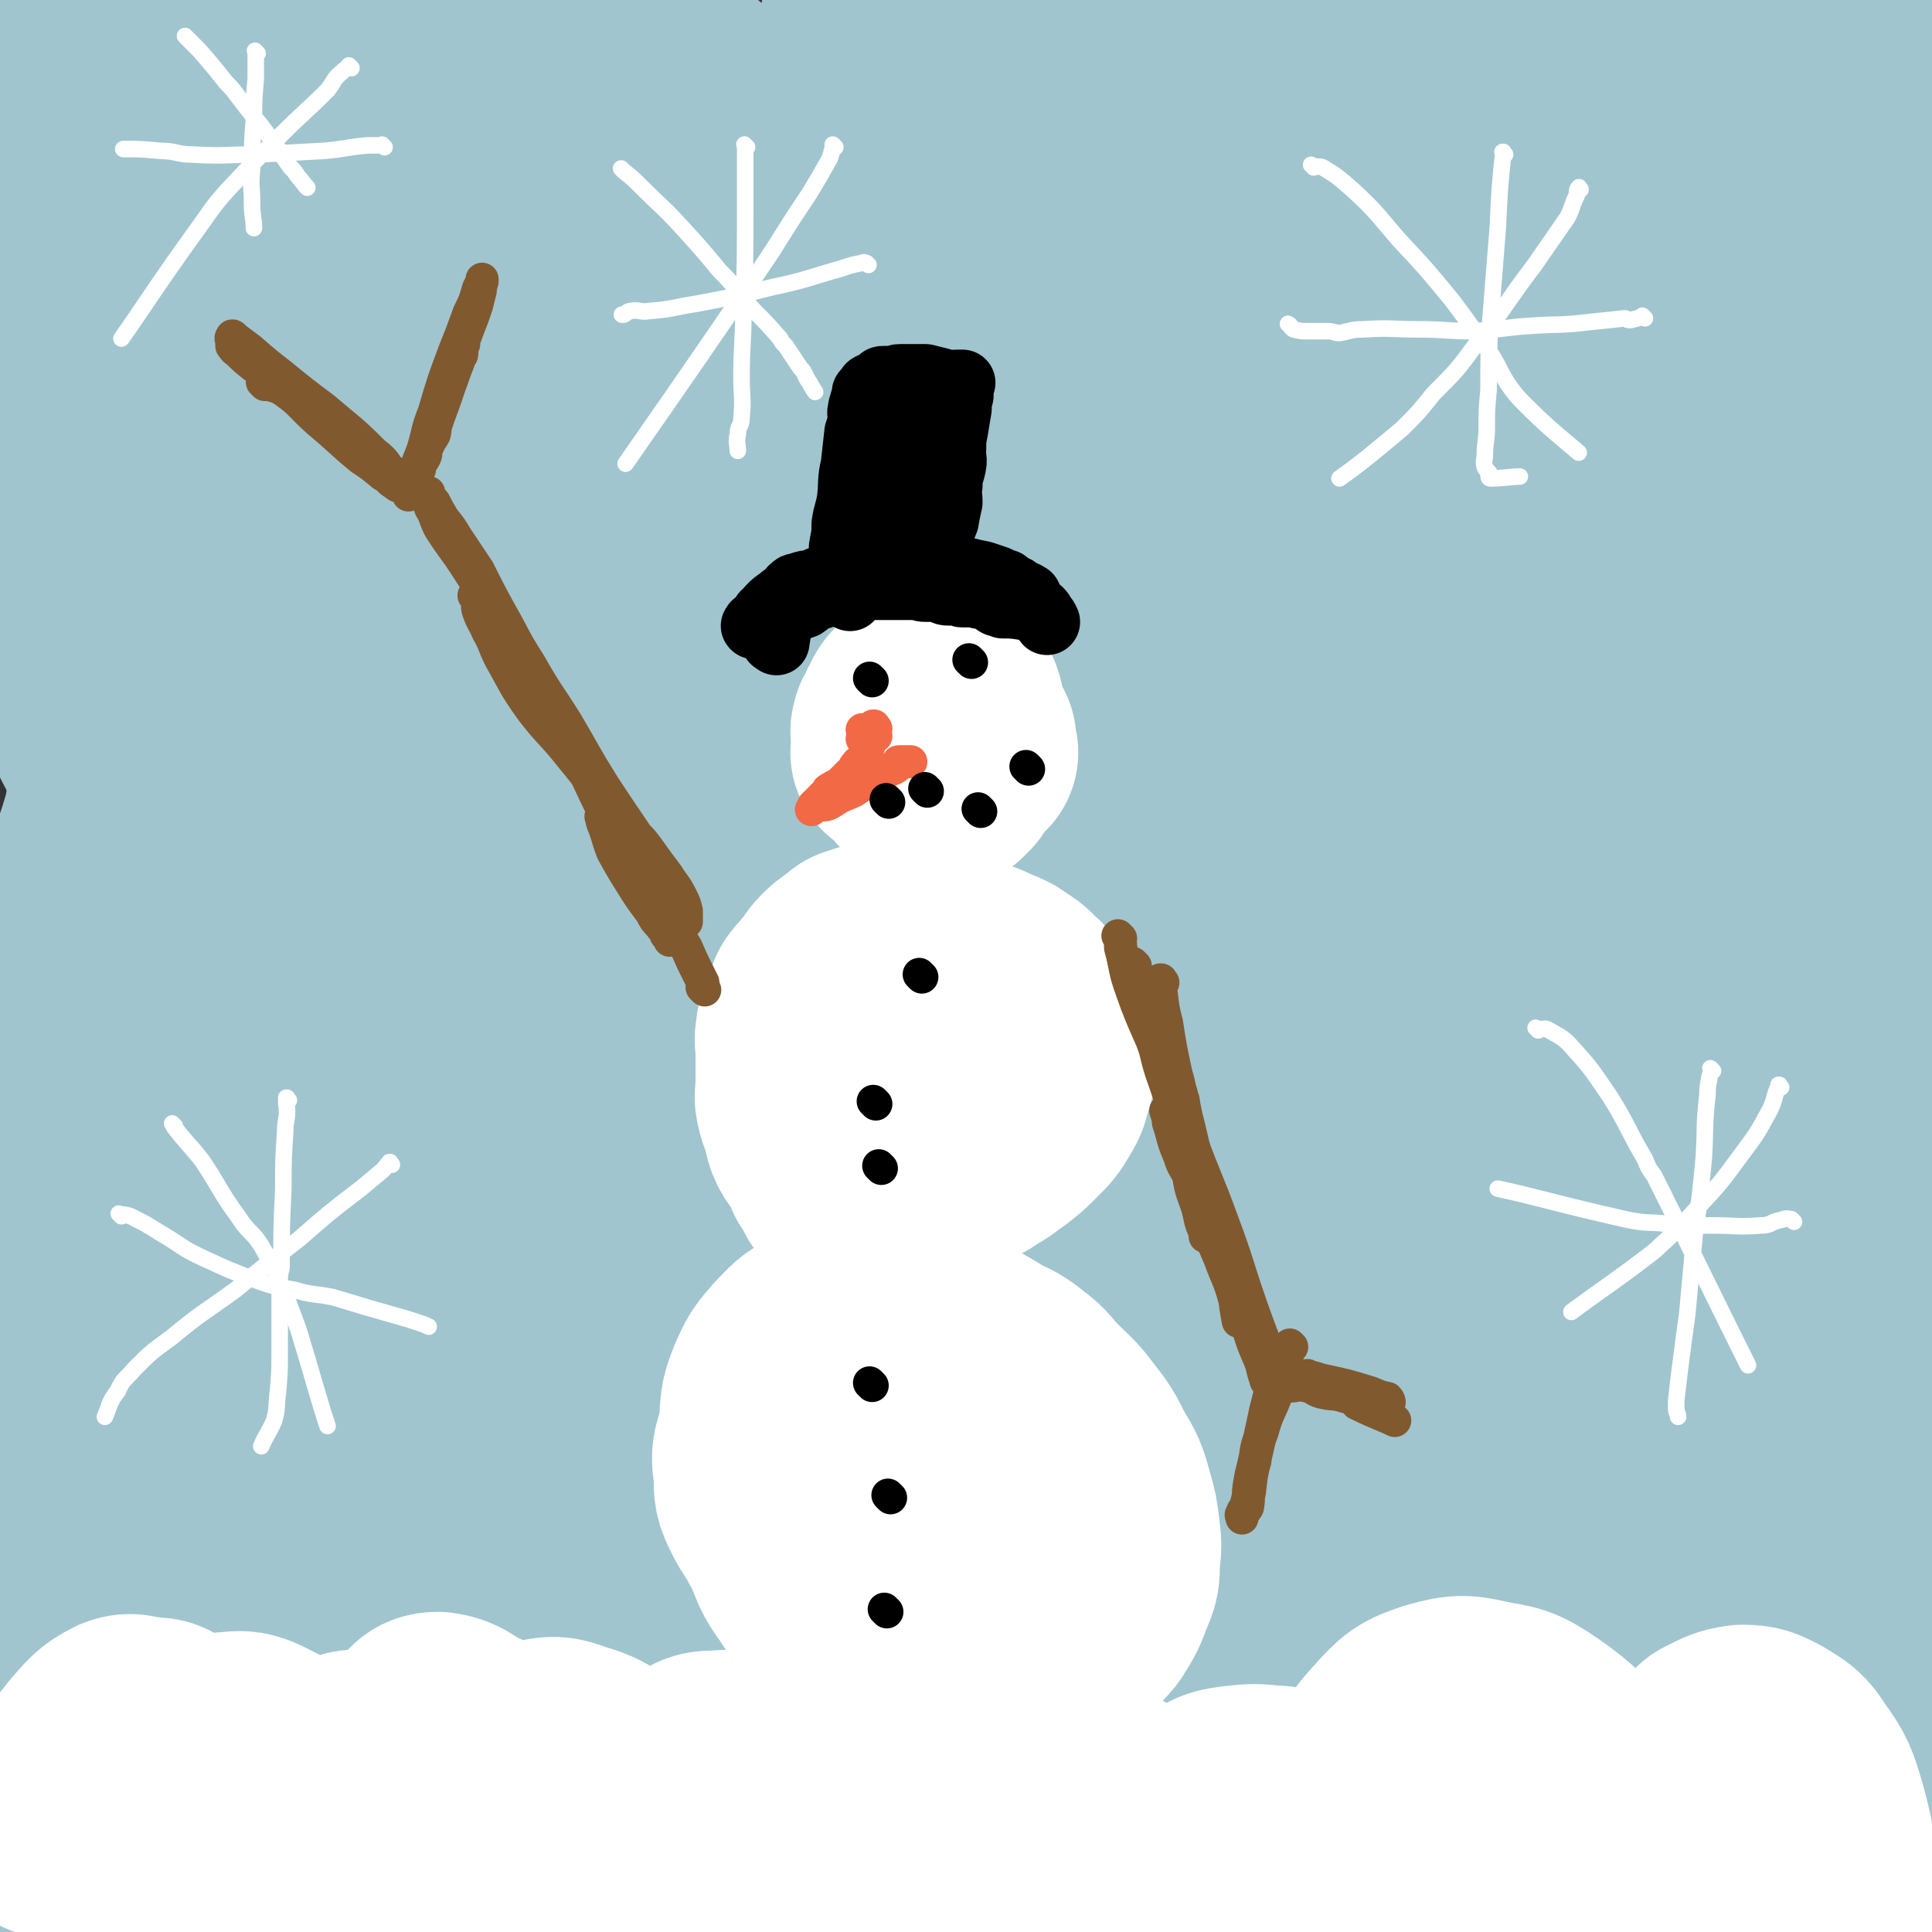 <svg viewBox='0 0 1050 1050' version='1.1' xmlns='http://www.w3.org/2000/svg' xmlns:xlink='http://www.w3.org/1999/xlink'><rect x="0" y="0" width="1050" height="1050" fill="#333333" stroke="none"/><g fill='none' stroke='#A0C5CF' stroke-width='120' stroke-linecap='round' stroke-linejoin='round'><path d='M110,57c-1,-1 -1,-1 -1,-1 -1,-1 0,0 0,0 0,0 0,0 0,0 0,0 -1,-1 0,0 1,4 0,6 3,11 21,33 23,32 46,65 27,39 28,39 55,79 23,35 22,35 44,71 14,23 14,23 28,46 6,10 6,10 12,20 0,1 2,4 1,3 -3,-6 -4,-8 -9,-16 -22,-32 -22,-31 -45,-63 -32,-45 -31,-45 -64,-89 -31,-43 -33,-42 -63,-84 -29,-39 -29,-39 -55,-79 -8,-13 -13,-19 -15,-27 -1,-3 5,2 9,5 25,21 26,20 49,43 39,40 36,42 74,83 43,48 44,47 88,94 10,11 9,12 19,23 25,30 25,31 50,61 8,9 9,8 18,18 21,25 18,28 40,51 4,5 11,8 12,6 1,-4 -2,-10 -7,-17 -22,-32 -23,-31 -47,-61 -9,-12 -10,-11 -19,-22 -38,-49 -39,-49 -75,-99 -31,-45 -31,-45 -59,-92 -20,-34 -23,-34 -36,-70 -3,-9 -3,-18 4,-19 12,-2 19,2 34,13 48,34 48,36 92,78 43,39 42,40 82,82 31,33 29,35 60,69 15,16 14,16 30,32 3,2 8,6 7,4 -1,-3 -5,-7 -10,-15 -6,-7 -5,-8 -10,-15 -26,-33 -27,-33 -53,-66 -30,-39 -30,-39 -60,-77 -20,-25 -20,-25 -38,-50 -5,-7 -11,-14 -9,-15 2,-1 9,4 17,10 6,5 5,6 10,12 27,30 29,29 55,61 28,33 27,34 53,68 23,29 23,29 46,58 13,16 13,16 26,33 3,3 6,8 5,6 -4,-7 -7,-12 -15,-24 -28,-43 -28,-43 -57,-85 -26,-38 -27,-37 -52,-76 -18,-27 -20,-27 -33,-55 -3,-7 -3,-16 1,-14 16,5 21,12 39,26 39,30 40,29 76,61 44,39 42,41 84,81 35,34 36,33 71,68 19,20 17,22 37,42 4,3 11,7 10,4 -5,-14 -11,-20 -22,-39 -24,-40 -23,-40 -48,-79 -29,-45 -30,-44 -59,-89 -22,-34 -21,-35 -43,-68 -9,-13 -20,-25 -20,-26 0,0 11,12 21,23 28,34 29,34 56,69 33,44 32,45 65,91 36,50 36,50 72,101 15,22 15,22 31,44 3,5 3,5 7,9 5,8 10,18 11,16 1,-4 -1,-15 -7,-28 -17,-39 -18,-39 -38,-76 -27,-49 -29,-48 -56,-97 -7,-13 -7,-13 -13,-26 -23,-47 -24,-46 -46,-93 -13,-26 -18,-31 -23,-54 -1,-4 6,-3 10,0 23,16 24,17 45,39 32,32 30,34 59,70 9,11 9,12 17,23 24,33 25,32 48,65 10,13 10,13 19,28 25,37 26,37 49,76 14,22 13,22 26,45 3,5 7,13 6,10 -6,-10 -9,-18 -19,-36 -21,-38 -22,-37 -43,-74 -25,-45 -25,-46 -50,-91 -19,-33 -22,-32 -37,-66 -8,-15 -6,-18 -8,-33 -1,-2 2,-1 3,1 17,13 17,13 33,28 8,8 8,8 16,17 31,33 31,33 61,67 28,32 28,32 55,64 20,25 20,25 40,50 10,12 12,18 20,24 2,1 2,-5 1,-9 -8,-22 -8,-23 -20,-44 -19,-34 -22,-32 -41,-65 -22,-40 -20,-41 -40,-80 -17,-31 -19,-30 -34,-61 -9,-19 -13,-24 -13,-39 -1,-4 7,-3 11,0 22,14 21,16 41,35 24,24 25,24 47,51 24,28 23,29 45,60 20,27 19,27 39,54 7,8 7,9 13,16 1,1 1,0 1,0 -3,-9 -3,-9 -7,-17 -15,-32 -16,-32 -31,-63 -20,-41 -21,-40 -39,-81 -9,-20 -9,-20 -15,-42 -3,-10 -4,-16 -2,-21 0,-2 3,3 7,7 15,14 17,13 31,29 21,25 20,26 41,52 4,6 4,6 9,12 18,25 19,24 35,49 9,14 8,15 16,30 2,3 3,5 5,6 0,0 0,-2 0,-4 -1,-8 -1,-8 -3,-16 -11,-39 -11,-39 -23,-77 -7,-25 -9,-25 -15,-50 -3,-15 -3,-16 -3,-31 -1,-9 -1,-14 3,-18 3,-3 7,1 12,5 9,8 8,10 16,20 6,8 6,8 11,16 13,21 13,21 26,43 9,16 9,16 18,33 '/><path d='M121,356c-1,-1 -1,-1 -1,-1 -1,-1 0,0 0,0 0,0 0,0 0,0 0,-11 0,-11 1,-21 1,-18 2,-18 2,-36 0,-15 1,-15 -1,-30 -2,-12 -3,-12 -8,-22 -4,-10 -5,-10 -11,-19 -4,-6 -4,-6 -9,-11 -1,-1 -2,-2 -4,-1 -2,0 -3,0 -2,2 1,6 1,7 4,14 10,27 10,27 21,54 9,25 9,25 20,50 7,17 8,16 16,33 1,1 1,1 1,3 4,5 6,9 7,10 1,0 -1,-4 -3,-8 -9,-23 -9,-23 -19,-45 -15,-34 -15,-34 -31,-67 -17,-34 -18,-33 -35,-67 -14,-28 -14,-28 -26,-57 -7,-17 -6,-17 -11,-34 -3,-8 -3,-10 -5,-15 0,-1 0,1 0,2 2,9 3,9 5,18 8,24 7,24 16,47 10,26 11,26 22,52 8,18 9,18 18,36 5,11 4,11 9,23 0,2 1,5 0,4 -2,-2 -3,-5 -6,-10 -15,-26 -17,-26 -29,-53 -12,-26 -11,-27 -20,-54 -8,-23 -8,-23 -14,-47 -5,-18 -5,-18 -8,-36 0,-2 0,-2 0,-4 0,-5 -1,-5 0,-9 0,-1 0,-3 1,-2 4,2 4,3 7,7 8,10 8,11 16,22 8,14 7,15 16,29 12,20 13,20 26,40 9,15 9,15 18,29 6,9 7,9 12,18 3,4 3,5 4,8 0,1 -1,0 -1,0 -8,-5 -7,-6 -14,-11 -12,-9 -12,-9 -23,-18 -4,-2 -5,-4 -7,-4 -1,-1 0,1 1,3 12,21 11,21 24,42 20,32 20,32 42,64 31,45 32,45 64,89 26,35 25,36 53,70 16,21 17,20 36,40 9,10 11,11 20,20 1,0 -1,-1 -1,-2 -14,-22 -13,-23 -27,-44 -25,-36 -25,-36 -52,-71 -27,-34 -27,-35 -56,-67 -17,-17 -17,-18 -36,-31 -5,-3 -14,-5 -12,-1 11,27 17,32 36,63 30,48 32,47 63,95 33,52 34,52 66,106 25,42 24,43 48,86 12,22 13,22 25,46 4,10 4,12 7,22 0,0 0,-1 -1,-2 -8,-8 -9,-8 -15,-17 -24,-32 -23,-32 -45,-65 -28,-43 -29,-43 -56,-86 -25,-41 -26,-41 -49,-83 -17,-32 -21,-32 -29,-65 -4,-16 -6,-30 4,-33 14,-4 24,5 43,17 35,23 33,26 66,54 36,31 35,32 71,65 35,34 35,34 70,69 13,14 12,15 26,29 3,3 3,3 8,4 10,3 19,10 21,4 3,-10 -3,-18 -10,-35 -19,-39 -21,-37 -42,-75 -25,-47 -23,-48 -50,-94 -29,-50 -33,-48 -62,-98 -10,-17 -14,-23 -17,-37 0,-4 7,-1 12,3 27,25 27,26 52,55 32,38 30,40 62,79 42,54 43,53 85,108 22,30 21,31 43,61 7,10 10,16 15,19 1,1 0,-5 -2,-10 -15,-30 -15,-30 -31,-60 -37,-66 -38,-66 -76,-132 -30,-52 -31,-51 -60,-104 -12,-22 -14,-23 -22,-45 -1,-4 0,-11 3,-8 28,23 31,29 61,59 40,41 41,40 79,82 40,45 39,47 77,93 29,35 30,34 57,70 13,16 12,17 24,34 2,3 5,8 4,6 -9,-20 -12,-25 -25,-50 -24,-49 -24,-49 -48,-97 -27,-54 -29,-53 -54,-109 -15,-35 -13,-36 -25,-72 -4,-9 -11,-18 -6,-18 7,-1 15,7 29,15 10,6 11,5 19,13 37,34 37,35 71,72 42,46 42,46 82,94 28,35 26,37 55,71 17,20 18,19 37,38 6,6 12,14 13,11 2,-6 -1,-16 -6,-30 -15,-41 -17,-41 -34,-80 -21,-48 -22,-47 -43,-94 -20,-43 -21,-43 -39,-86 -14,-30 -13,-31 -25,-61 -2,-5 -4,-5 -4,-9 -1,-14 -5,-19 1,-29 3,-6 10,-6 18,-2 24,10 23,13 46,30 26,19 27,18 51,41 25,24 25,25 47,53 24,31 23,32 45,65 11,15 10,15 20,30 4,6 5,8 9,12 0,0 1,-2 1,-3 -2,-8 -2,-8 -4,-16 -2,-8 -3,-8 -6,-16 -7,-17 -7,-17 -13,-34 -4,-10 -4,-10 -8,-19 -12,-25 -12,-25 -23,-50 -8,-19 -8,-19 -15,-37 -3,-10 -6,-13 -5,-21 0,-3 3,-4 7,-2 15,8 16,9 31,20 22,18 21,20 42,39 20,17 21,16 40,35 14,13 12,15 27,30 6,6 7,9 14,10 3,1 5,-2 6,-7 3,-12 3,-13 2,-26 -2,-22 -2,-22 -6,-44 -4,-17 -6,-16 -10,-33 -4,-17 -4,-17 -7,-34 -3,-12 -4,-12 -6,-23 -1,-2 0,-5 0,-3 2,4 1,7 4,14 9,21 10,21 21,42 14,28 14,28 28,57 0,0 0,0 0,0 '/><path d='M129,457c-1,-1 -2,-2 -1,-1 0,2 1,3 2,7 5,15 5,15 10,30 11,28 11,28 22,56 7,19 7,19 15,39 2,7 6,15 5,15 -2,-1 -6,-9 -12,-18 -16,-24 -16,-25 -32,-49 -19,-29 -20,-29 -38,-58 -17,-27 -17,-28 -32,-56 -14,-25 -14,-25 -26,-51 -9,-19 -9,-19 -16,-38 -3,-10 -5,-12 -4,-21 0,-2 3,-4 5,-3 4,1 4,4 7,8 5,6 4,6 9,13 3,6 3,6 6,12 0,0 1,0 1,1 2,3 2,3 3,5 1,2 2,4 2,3 -3,-3 -3,-6 -7,-10 -12,-14 -13,-13 -24,-27 -15,-18 -15,-18 -28,-37 -4,-6 -4,-6 -6,-13 -1,-2 0,-2 0,-4 1,-5 2,-5 3,-9 '/><path d='M77,387c-1,-1 -1,-2 -1,-1 -1,0 -1,1 0,3 4,9 3,9 8,17 6,9 7,13 14,16 3,1 6,-4 5,-8 -7,-24 -10,-25 -21,-49 -12,-29 -12,-29 -26,-57 -14,-28 -14,-28 -28,-57 -9,-18 -8,-18 -18,-36 -5,-9 -11,-16 -11,-17 1,-1 8,5 13,13 12,18 12,19 23,39 14,27 13,27 26,54 13,29 15,28 27,57 12,29 10,30 21,60 10,27 11,27 21,55 2,6 2,6 4,13 9,28 9,28 18,56 6,19 5,19 11,39 2,6 4,10 4,12 -1,1 -3,-3 -5,-7 -11,-18 -11,-18 -21,-35 -4,-6 -3,-6 -6,-12 -14,-30 -15,-30 -29,-59 -14,-30 -14,-30 -28,-60 -10,-23 -10,-23 -20,-45 -5,-12 -5,-13 -11,-23 -1,-2 -4,-3 -4,-2 3,12 5,14 10,28 11,29 11,29 23,58 15,32 15,32 31,65 17,38 18,38 36,76 16,34 16,34 31,68 12,27 12,27 23,54 6,16 5,16 10,33 1,2 3,6 2,6 -3,-2 -5,-5 -9,-10 -15,-22 -15,-22 -28,-44 -26,-41 -25,-42 -51,-83 -19,-30 -20,-29 -40,-59 -13,-18 -13,-18 -26,-36 -2,-3 -3,-7 -3,-6 -1,3 0,8 2,15 2,9 2,9 6,18 14,30 16,29 30,60 18,37 17,37 34,74 15,35 16,34 30,70 9,23 8,24 16,48 3,12 7,16 5,25 -1,3 -6,1 -10,-2 -20,-13 -20,-15 -38,-32 -26,-24 -26,-23 -50,-49 -24,-26 -22,-28 -46,-54 -19,-20 -29,-26 -41,-37 '/><path d='M64,442c-1,-1 -1,-1 -1,-1 -1,-1 0,0 0,0 0,0 0,0 0,0 -1,4 -1,4 -2,7 -4,14 -5,14 -8,28 -7,31 -8,31 -11,63 -4,32 -3,32 -4,65 -1,30 1,30 2,61 0,29 0,29 1,59 0,35 1,35 0,71 0,23 -2,23 -2,47 -1,17 0,17 0,34 0,11 0,11 -1,23 -1,3 -2,6 -2,6 -1,0 -2,-3 -2,-6 -2,-11 -2,-11 -2,-22 -1,-29 0,-29 -1,-58 -1,-33 -1,-33 -1,-65 -1,-34 0,-34 0,-69 0,-9 0,-9 0,-18 0,-38 0,-38 1,-76 0,-15 1,-15 1,-29 '/><path d='M26,831c-1,-1 -2,-2 -1,-1 0,15 0,16 2,33 2,31 2,31 7,62 3,24 4,24 9,48 5,24 6,24 11,48 4,21 3,21 9,41 4,17 4,17 10,33 1,2 4,5 5,4 3,-3 3,-7 3,-13 -1,-16 -2,-16 -5,-32 -3,-24 -2,-24 -6,-47 -5,-24 -6,-23 -11,-46 -7,-31 -7,-31 -13,-61 -5,-22 -5,-22 -9,-45 -2,-12 -1,-12 -2,-23 -1,-4 -1,-8 -1,-7 -1,2 -2,6 -2,12 -1,31 0,31 1,62 1,30 1,30 4,59 3,30 3,30 10,59 7,35 7,35 19,69 6,19 7,19 17,37 5,9 5,16 12,18 6,1 11,-5 15,-13 7,-17 7,-19 9,-38 3,-38 2,-38 0,-76 -2,-38 -2,-38 -7,-76 -5,-33 -6,-33 -13,-66 -4,-20 -5,-19 -9,-39 -2,-8 -5,-15 -3,-17 1,-2 5,4 8,9 20,28 19,29 39,58 27,41 28,40 54,82 25,40 24,40 48,81 16,26 15,27 31,54 5,9 6,12 11,19 1,1 0,-2 0,-4 -8,-26 -8,-26 -17,-51 -17,-45 -16,-45 -35,-88 -22,-48 -24,-47 -47,-93 -22,-42 -21,-42 -42,-83 -15,-29 -16,-29 -30,-57 0,-1 0,-3 1,-2 18,22 19,24 37,49 26,36 26,36 51,73 35,50 36,50 70,101 24,36 23,37 47,74 15,23 15,23 31,46 6,8 8,12 12,16 1,1 -1,-3 -2,-5 -10,-25 -9,-25 -20,-48 -30,-63 -30,-63 -62,-124 -29,-55 -31,-54 -58,-110 -18,-36 -16,-37 -32,-74 -5,-11 -14,-19 -10,-21 3,-3 14,2 24,12 45,43 46,43 86,92 44,51 43,53 82,107 38,53 34,56 73,109 21,29 24,27 48,55 11,13 13,19 22,28 2,1 1,-5 0,-9 -17,-40 -17,-41 -37,-80 -37,-72 -38,-71 -78,-141 -40,-70 -41,-69 -81,-138 -36,-62 -36,-62 -71,-124 -23,-42 -23,-42 -46,-84 -4,-7 -11,-18 -7,-15 16,14 26,22 46,49 40,52 37,54 74,109 44,67 47,66 89,135 49,80 48,81 94,163 26,48 24,50 51,97 14,25 17,24 32,48 3,4 6,12 5,10 -4,-7 -7,-14 -14,-27 -32,-65 -31,-65 -64,-129 -35,-67 -36,-67 -73,-134 -33,-59 -35,-58 -66,-118 -20,-39 -16,-41 -34,-81 -7,-13 -16,-21 -15,-24 0,-3 9,4 16,12 50,52 51,51 98,106 56,66 57,65 106,136 41,59 35,63 73,124 25,40 23,41 52,78 14,18 18,24 34,32 4,2 9,-5 7,-11 -7,-36 -7,-39 -24,-73 -28,-56 -33,-54 -64,-108 -37,-65 -35,-66 -72,-130 -31,-54 -34,-53 -64,-106 -20,-34 -18,-36 -37,-69 -1,-2 -4,0 -3,-1 0,-2 1,-8 3,-6 25,27 25,32 49,64 37,48 39,47 74,98 43,62 41,63 82,127 35,54 34,54 69,109 8,13 7,13 16,26 32,47 39,63 66,93 5,5 2,-12 -1,-23 -15,-46 -15,-46 -34,-90 -28,-63 -29,-63 -59,-124 -10,-21 -12,-20 -23,-41 -43,-76 -43,-75 -85,-152 -34,-61 -32,-62 -65,-124 -16,-29 -20,-28 -32,-57 -3,-6 -1,-15 3,-11 33,31 37,38 72,80 28,34 27,35 54,72 18,25 17,26 35,53 44,67 45,67 89,135 33,50 33,50 66,101 23,36 22,37 47,73 13,18 15,26 29,34 4,2 8,-6 7,-13 -5,-33 -6,-35 -18,-67 -22,-58 -25,-57 -50,-114 -25,-56 -25,-56 -50,-111 -22,-48 -21,-48 -44,-95 -7,-14 -11,-22 -15,-28 -2,-2 0,7 3,13 17,34 17,34 37,66 30,49 33,47 63,96 31,54 30,54 60,110 6,12 4,13 11,25 42,81 44,80 87,160 6,12 7,22 11,24 2,0 3,-10 1,-19 -6,-34 -6,-34 -16,-67 -16,-48 -16,-49 -35,-96 -23,-55 -26,-53 -50,-108 -19,-43 -17,-43 -36,-86 -12,-27 -14,-26 -26,-52 -4,-9 -5,-14 -6,-18 0,-2 2,3 4,7 19,30 19,31 37,61 30,52 32,51 61,104 25,49 23,50 47,100 25,52 25,52 50,103 20,41 26,51 41,80 '/><path d='M771,457c-1,-1 -1,-2 -1,-1 -1,0 -1,1 0,3 5,14 4,15 11,29 17,33 19,32 38,65 21,37 21,37 43,75 27,47 27,47 54,96 18,33 17,34 36,67 13,23 13,22 27,45 5,8 4,8 10,17 1,3 1,3 3,5 1,0 2,1 2,0 -1,-10 -2,-10 -4,-20 -3,-12 -3,-12 -7,-24 -15,-40 -14,-41 -30,-80 -21,-49 -23,-48 -44,-96 -18,-39 -19,-39 -34,-78 -12,-31 -13,-31 -21,-62 -5,-18 -4,-18 -7,-36 0,-3 0,-3 0,-6 1,-5 -1,-7 2,-11 4,-3 6,-3 12,-2 15,2 15,3 29,8 15,6 14,9 30,14 10,3 11,2 22,3 2,0 2,-1 4,-2 6,-3 8,-2 13,-7 5,-5 5,-6 7,-14 3,-9 2,-10 2,-19 -1,-14 -2,-14 -3,-28 -2,-10 -1,-11 -2,-21 -1,-6 -1,-6 -2,-11 0,-1 0,0 0,0 2,11 1,11 4,22 11,38 12,37 23,76 13,47 13,47 24,95 8,33 8,33 15,67 9,44 9,44 18,89 1,4 2,11 3,9 2,-7 2,-13 2,-26 0,-13 -1,-13 -1,-25 -1,-33 -2,-33 -2,-67 -1,-24 1,-24 -1,-49 -2,-24 -3,-24 -7,-47 -4,-24 -6,-24 -9,-47 -2,-21 0,-21 -2,-41 -1,-8 -1,-8 -2,-16 -1,-4 -1,-4 -2,-7 -1,-1 -1,-1 -1,-1 0,-3 0,-3 0,-6 0,-2 0,-2 0,-4 0,-2 0,-2 0,-5 0,-2 0,-2 0,-3 0,0 0,0 0,0 0,1 -1,1 -1,3 -1,4 -2,4 -2,10 -4,28 -3,29 -5,58 -3,34 -2,34 -6,68 -6,67 -8,67 -13,135 -6,63 -5,63 -9,126 0,8 0,8 0,16 0,95 -1,95 1,189 0,19 0,19 2,38 1,13 1,13 3,26 0,1 1,2 1,2 1,0 0,-1 0,-1 0,-4 1,-4 2,-8 1,-14 1,-14 2,-29 0,-6 0,-6 0,-11 1,-28 1,-28 1,-56 0,-35 -1,-35 -1,-69 0,-38 0,-38 0,-77 0,-37 0,-38 0,-75 -1,-45 -1,-45 -2,-90 -1,-37 0,-37 -2,-75 -2,-32 -2,-32 -6,-63 -3,-27 -3,-27 -9,-53 -4,-19 -5,-19 -10,-37 -6,-17 -5,-18 -13,-34 -3,-6 -4,-6 -9,-12 -1,-1 -1,-2 -3,-2 -1,0 -1,0 -1,2 -2,4 -2,4 -2,10 -2,16 -1,16 -1,32 -1,25 -1,26 0,51 0,10 1,10 1,20 1,41 0,41 0,81 0,45 1,45 0,89 -1,36 -1,36 -4,72 -2,21 -1,22 -5,43 -3,13 -4,14 -10,25 -1,3 -3,4 -5,2 -8,-6 -10,-8 -14,-18 -14,-28 -13,-29 -23,-59 -13,-41 -11,-41 -24,-82 -17,-57 -17,-57 -36,-113 -13,-38 -13,-38 -28,-76 -9,-21 -8,-22 -19,-41 -4,-5 -6,-8 -10,-7 -3,0 -5,3 -5,9 -2,37 -1,38 2,77 3,26 4,26 9,52 3,15 3,14 6,30 8,46 8,46 17,92 7,38 7,38 15,76 4,20 5,20 10,41 2,13 2,13 4,26 0,1 0,1 0,1 0,1 0,3 0,2 -2,-5 -2,-7 -5,-15 -14,-34 -15,-34 -28,-68 -15,-39 -14,-39 -29,-78 -14,-36 -13,-37 -29,-71 -3,-8 -4,-7 -8,-14 -12,-19 -10,-23 -24,-39 -5,-6 -9,-9 -15,-5 -21,9 -28,21 -39,30 '/></g>
<g fill='none' stroke='#FFFFFF' stroke-width='120' stroke-linecap='round' stroke-linejoin='round'><path d='M27,993c-1,-1 -1,-1 -1,-1 -1,-1 0,0 0,0 0,0 0,0 0,0 2,-3 1,-4 3,-7 11,-17 10,-18 22,-33 7,-8 8,-10 16,-14 5,-2 7,0 11,3 8,5 9,6 14,15 7,11 6,12 12,26 4,13 4,13 8,27 1,3 1,3 1,7 2,11 2,11 3,22 1,8 2,9 0,17 -1,4 -2,5 -5,7 -4,2 -5,2 -9,2 -7,-2 -8,-1 -13,-6 -13,-15 -14,-15 -23,-33 -8,-17 -7,-18 -10,-36 -2,-13 -1,-13 0,-25 1,-9 1,-10 5,-17 2,-5 3,-6 8,-7 5,-3 6,-2 13,-1 4,0 4,0 7,2 10,6 11,5 19,13 10,11 11,11 19,24 8,13 7,13 13,28 4,13 5,13 8,27 2,11 1,11 1,22 0,6 0,7 -3,11 -2,2 -4,3 -7,1 -7,-5 -8,-6 -13,-14 -8,-12 -8,-12 -13,-25 -6,-17 -7,-17 -9,-35 -2,-11 -1,-12 1,-23 2,-9 2,-11 8,-18 3,-4 5,-5 11,-5 8,-1 9,-1 17,3 12,6 12,7 22,15 2,2 1,3 3,5 11,15 12,14 23,29 10,13 9,14 18,28 5,7 5,7 9,14 1,2 2,5 2,4 -3,-2 -5,-4 -8,-9 -7,-12 -7,-12 -13,-25 -6,-14 -6,-14 -10,-27 -3,-8 -4,-9 -4,-16 0,-5 -1,-7 3,-8 5,-4 7,-4 14,-3 11,2 12,3 22,9 13,8 15,7 25,18 13,13 11,15 21,30 10,14 9,14 19,28 6,7 6,7 12,14 1,1 2,3 1,2 -1,0 -2,-2 -4,-4 -6,-7 -7,-7 -13,-13 -13,-16 -14,-15 -25,-32 -12,-17 -12,-17 -21,-36 -5,-10 -5,-11 -7,-22 -1,-5 -1,-6 1,-11 2,-3 3,-4 7,-4 7,1 8,3 15,7 11,5 11,5 22,13 3,2 2,2 5,5 14,13 15,11 28,26 13,14 12,15 23,31 9,14 10,14 19,28 5,8 5,8 9,17 1,2 1,3 1,4 0,1 -1,1 -3,1 -7,-2 -7,-2 -13,-5 -14,-7 -15,-6 -26,-15 -10,-9 -9,-11 -17,-21 -8,-11 -8,-11 -14,-23 -3,-4 -2,-4 -3,-9 -4,-11 -7,-11 -8,-23 0,-7 0,-9 4,-14 4,-5 5,-6 12,-7 9,-2 10,-2 18,1 14,4 14,6 26,14 4,2 3,2 6,5 15,15 16,14 29,30 14,16 14,17 26,35 7,12 6,13 11,25 3,7 5,10 6,14 0,1 -2,-1 -3,-3 -5,-6 -5,-6 -9,-12 -10,-16 -11,-16 -19,-33 -6,-12 -8,-12 -10,-25 -3,-13 -4,-14 -2,-27 1,-8 1,-9 7,-14 4,-4 6,-4 12,-4 10,-1 11,0 20,3 13,5 13,5 24,13 10,7 10,8 17,18 10,15 9,15 16,31 6,13 6,13 10,26 2,8 1,8 1,16 0,4 2,7 0,8 -2,1 -5,-1 -8,-4 -6,-6 -6,-6 -10,-14 -9,-15 -10,-15 -18,-32 -6,-12 -6,-12 -9,-26 -2,-11 -2,-12 -1,-22 1,-6 1,-8 6,-11 7,-6 8,-7 18,-7 14,-1 15,0 28,5 15,6 15,8 28,18 12,9 12,9 23,21 9,11 9,12 17,25 5,10 4,10 8,21 1,2 0,3 0,5 0,6 2,7 0,11 -1,3 -3,4 -6,4 -5,0 -6,-2 -10,-5 -9,-8 -9,-8 -16,-17 -7,-10 -7,-10 -12,-22 -4,-10 -5,-11 -5,-22 0,-9 2,-9 5,-19 2,-6 2,-8 7,-12 4,-5 5,-6 13,-7 14,-2 15,-3 29,0 16,3 17,3 31,11 18,10 19,10 34,24 12,13 10,15 20,31 7,12 9,11 12,25 4,16 1,16 1,33 0,5 0,5 -2,10 -1,2 -2,3 -4,3 -2,0 -3,-1 -4,-3 -6,-11 -5,-11 -10,-23 -3,-10 -3,-10 -6,-20 -1,-5 -1,-5 -1,-9 0,-14 0,-14 3,-27 2,-12 1,-13 6,-23 4,-7 5,-8 13,-13 6,-4 7,-4 14,-5 9,-1 10,-1 19,0 4,0 4,0 7,2 11,5 12,4 21,11 10,7 10,8 17,18 6,9 6,10 10,21 3,7 3,7 6,16 0,2 0,3 1,5 0,1 1,0 2,0 0,0 -1,0 -1,-1 -1,-6 -1,-7 -2,-13 -3,-15 -5,-15 -6,-30 -2,-18 -4,-19 0,-36 3,-13 4,-14 13,-24 9,-10 10,-11 22,-15 14,-4 15,-3 29,0 13,2 14,3 26,11 14,10 13,11 25,23 15,16 15,16 29,33 10,12 10,12 19,24 6,9 6,10 11,20 1,2 1,3 1,6 -1,1 -1,2 -2,2 -5,-1 -6,-1 -11,-4 -10,-7 -10,-7 -19,-15 -9,-8 -10,-8 -17,-18 -4,-6 -2,-7 -3,-14 -2,-7 -3,-7 -3,-15 -1,-5 0,-5 1,-10 1,-2 1,-2 2,-3 1,-1 1,0 2,0 2,1 2,0 5,2 4,3 5,3 9,9 13,19 13,19 24,40 6,11 6,12 10,24 3,8 2,8 4,16 2,5 2,5 4,11 0,1 0,2 0,2 0,-1 -1,-2 -1,-4 -2,-9 -2,-9 -4,-17 -3,-18 -3,-18 -5,-36 -1,-14 -2,-15 -1,-29 1,-12 0,-12 4,-23 3,-7 5,-6 10,-12 1,-3 0,-4 3,-5 6,-3 7,-4 14,-5 7,0 8,1 14,4 8,5 9,5 14,13 8,11 8,12 12,25 6,22 5,23 8,47 2,16 2,16 2,32 0,27 -1,38 -1,54 '/><path d='M837,1004c-1,-1 -1,-1 -1,-1 -1,-1 0,0 0,0 -1,1 -2,0 -4,1 -5,2 -5,2 -10,4 -11,5 -12,5 -22,11 -12,6 -12,7 -23,14 -4,3 -4,3 -6,5 -1,1 -2,2 -1,2 2,-3 3,-5 7,-9 4,-5 5,-5 9,-11 6,-7 5,-8 11,-15 2,-3 2,-2 5,-5 1,-1 1,-1 2,-1 0,-1 0,-2 1,-1 2,0 2,0 4,1 5,2 6,2 11,4 7,2 7,2 14,5 12,7 12,7 24,14 12,8 11,9 24,16 12,6 13,6 26,12 11,5 10,6 22,10 9,3 10,3 20,4 5,0 6,1 11,-1 6,-3 7,-4 11,-9 5,-6 5,-7 7,-15 3,-6 2,-7 3,-13 1,-6 1,-6 3,-12 0,-3 0,-3 1,-6 0,-1 0,-2 1,-1 0,0 0,1 0,2 2,8 2,8 5,15 7,21 7,22 15,42 7,18 7,18 15,35 '/><path d='M487,729c-1,-1 -1,-1 -1,-1 -1,-1 0,0 0,0 0,0 0,0 0,0 0,0 0,0 0,0 -1,-1 0,0 0,0 -1,0 -2,0 -4,0 -4,1 -4,1 -7,3 -9,4 -9,5 -18,10 -11,7 -11,7 -21,15 -7,7 -8,6 -13,14 -5,7 -5,7 -7,15 -2,6 -2,7 -1,14 1,9 -1,9 3,17 5,10 6,10 14,19 7,8 7,8 16,14 9,5 9,5 19,8 10,3 10,3 20,4 9,1 9,1 18,2 9,0 9,0 19,-1 8,0 8,0 17,-2 7,-2 7,-2 15,-5 7,-2 8,-2 14,-6 5,-5 5,-6 9,-13 3,-6 3,-7 5,-14 1,-8 1,-8 0,-16 -1,-7 -1,-7 -4,-14 -2,-7 -2,-8 -5,-14 -4,-6 -4,-6 -8,-11 -5,-6 -5,-7 -11,-12 -6,-6 -7,-5 -13,-10 -8,-6 -7,-6 -16,-11 -8,-5 -9,-5 -18,-8 -10,-4 -10,-5 -20,-6 -13,-1 -13,-1 -25,1 -9,1 -9,1 -17,5 -8,4 -8,5 -14,11 -7,8 -7,8 -11,17 -4,10 -3,10 -4,21 -1,9 -1,10 0,20 1,11 1,12 4,23 3,10 3,10 8,19 5,11 4,12 11,21 6,10 7,10 15,18 7,8 7,10 16,16 12,7 12,7 26,11 12,4 13,4 26,5 12,2 12,2 24,0 9,-1 10,-1 18,-5 7,-4 7,-5 13,-10 6,-7 7,-7 13,-14 5,-8 5,-8 8,-16 3,-7 3,-7 3,-15 1,-8 1,-8 0,-16 -1,-8 -1,-8 -3,-15 -3,-11 -3,-11 -9,-21 -5,-10 -5,-10 -12,-19 -6,-8 -7,-8 -14,-15 -7,-7 -6,-8 -13,-13 -6,-5 -7,-5 -13,-8 -8,-4 -8,-5 -16,-7 -9,-2 -9,-2 -19,-2 -9,0 -10,0 -19,2 -8,2 -8,1 -15,5 -5,3 -5,3 -9,8 -5,6 -6,6 -10,13 -4,8 -4,8 -6,16 -3,9 -3,9 -5,19 -1,10 -1,10 -1,20 -1,9 -2,9 0,18 2,9 2,9 6,17 3,8 3,9 8,16 6,6 6,6 13,11 8,5 8,6 18,9 7,2 8,2 16,2 8,-1 8,0 16,-3 11,-6 11,-6 22,-14 7,-6 8,-7 14,-15 5,-7 5,-7 9,-16 3,-7 3,-7 4,-14 1,-8 2,-8 0,-16 -1,-8 -2,-8 -6,-16 -5,-10 -5,-10 -11,-18 -6,-8 -6,-8 -13,-15 -6,-5 -6,-5 -12,-8 -4,-2 -4,-3 -8,-2 -7,0 -8,0 -14,2 -6,2 -6,2 -11,6 -6,4 -6,4 -10,10 -3,5 -3,5 -5,11 -2,4 -3,4 -4,9 -2,8 -2,8 -3,17 -1,7 -1,7 -1,13 0,7 0,7 1,13 2,6 2,7 5,12 3,5 4,5 8,10 6,5 5,6 12,9 16,7 23,6 34,9 '/><path d='M505,558c-1,-1 -1,-1 -1,-1 -1,-1 0,0 0,0 0,0 0,0 0,0 0,0 0,-1 0,0 -2,0 -2,1 -4,2 -4,6 -4,6 -8,11 -4,6 -5,6 -8,12 -3,5 -5,5 -4,11 1,9 2,11 8,19 3,4 5,4 10,5 10,1 11,1 21,0 4,-1 5,-1 8,-4 3,-2 3,-3 5,-6 3,-5 4,-4 5,-9 2,-6 2,-6 2,-13 0,-5 0,-6 -1,-11 -1,-5 -1,-6 -3,-11 -3,-5 -3,-5 -6,-10 -3,-6 -3,-6 -6,-10 -3,-4 -4,-4 -7,-7 -3,-2 -3,-2 -6,-3 -2,-1 -2,-2 -4,-2 -2,-1 -2,0 -5,0 -3,1 -3,1 -7,2 -2,1 -2,1 -5,2 -3,1 -3,1 -5,2 -3,2 -3,1 -5,3 -2,3 -2,3 -4,7 -2,2 -2,2 -3,6 -2,6 -2,6 -4,13 -1,6 -2,6 -2,12 -1,6 0,6 0,11 0,5 0,5 0,10 0,4 1,4 2,8 0,4 0,4 2,8 1,3 1,3 3,5 3,3 3,4 6,6 3,2 4,2 8,4 3,2 3,2 7,3 5,1 5,1 11,1 4,0 4,-1 8,-2 5,-1 5,-1 10,-2 5,-2 5,-2 9,-5 6,-3 6,-4 12,-8 5,-4 5,-4 10,-9 5,-5 5,-5 8,-10 3,-5 3,-5 4,-10 2,-5 2,-5 2,-10 0,-4 -1,-4 -1,-9 -1,-4 0,-4 -1,-7 -2,-5 -2,-5 -4,-9 -1,-3 -1,-3 -3,-6 -2,-3 -2,-3 -5,-5 -2,-2 -2,-3 -5,-5 -3,-2 -3,-2 -6,-4 -4,-2 -5,-2 -9,-4 -4,-2 -4,-1 -8,-3 -5,-2 -5,-3 -10,-5 -5,-2 -5,-2 -11,-3 -5,-1 -6,0 -11,0 -6,0 -6,-1 -12,-1 -4,0 -4,0 -9,1 -3,1 -3,1 -6,2 -3,2 -2,2 -5,4 -3,2 -3,2 -5,4 -2,2 -2,2 -4,5 -2,3 -2,3 -4,5 -2,3 -3,3 -5,6 -1,3 -1,3 -2,6 -2,2 -1,3 -2,6 -1,3 -2,2 -2,6 -1,4 0,4 0,8 0,4 0,4 0,8 0,4 0,4 0,8 0,3 0,3 0,6 0,3 -1,3 0,7 1,5 2,5 3,9 1,4 1,5 2,8 2,5 3,4 6,9 2,4 2,4 4,9 2,3 2,3 4,6 1,3 1,3 3,5 2,2 2,3 4,4 2,2 3,2 5,2 5,2 5,3 10,4 4,1 4,1 8,2 '/><path d='M503,414c-1,-1 -1,-1 -1,-1 -1,-1 0,0 0,0 '/><path d='M491,410c-1,-1 -1,-1 -1,-1 -1,-1 0,0 0,0 0,0 0,0 0,0 0,0 -1,0 0,0 4,-6 5,-6 10,-12 4,-5 4,-5 7,-11 2,-2 1,-2 2,-5 0,0 0,0 0,0 0,-1 0,-1 0,-1 -1,0 -1,0 -1,0 -1,0 -1,-1 -2,-1 -1,0 -1,0 -1,0 -1,0 -1,0 -2,0 -2,1 -2,1 -3,2 -2,1 -2,1 -3,2 -2,2 -2,2 -3,5 -2,2 -1,3 -2,6 -1,1 -2,0 -2,2 -1,2 0,2 0,5 0,2 0,2 1,3 1,2 1,2 2,4 1,0 1,0 3,0 1,0 1,1 3,1 2,1 2,1 5,1 1,0 1,0 3,0 1,0 1,0 2,0 1,0 1,0 2,0 2,0 1,-1 3,-1 0,-1 1,-1 2,-1 1,-2 1,-2 1,-3 1,-2 0,-2 1,-4 0,-2 1,-2 1,-4 0,-1 0,-1 0,-3 0,-2 0,-2 0,-4 0,-2 0,-2 0,-3 0,-1 -1,-1 -1,-2 0,-1 0,-2 0,-2 0,-1 -1,0 -1,0 0,0 0,-1 0,-1 0,-1 -1,0 -1,0 -1,0 -1,0 -1,0 -1,0 -1,0 -1,0 -1,0 -1,0 -2,0 -1,0 -1,0 -2,0 -1,0 0,1 -1,1 -1,1 -1,0 -2,1 -1,0 -1,0 -1,1 0,0 0,1 0,1 0,1 0,1 -1,2 0,0 0,0 -1,1 -1,0 -1,0 -1,1 -2,1 -1,1 -2,2 -1,1 -1,1 -1,2 -1,2 -1,2 -1,4 0,1 -1,1 -1,3 0,2 0,2 0,4 0,2 0,2 0,3 0,2 0,3 0,5 0,1 1,0 2,2 0,1 -2,1 -1,3 0,0 2,0 3,1 0,0 -1,1 0,1 1,1 1,0 2,1 1,0 1,0 1,1 1,1 1,1 2,2 0,0 0,-1 1,-1 1,0 1,0 2,0 1,0 1,0 2,0 1,0 1,0 2,0 0,0 0,-1 1,-1 0,-2 1,-1 2,-2 0,-1 0,-2 1,-2 0,-1 0,-1 0,-1 1,-1 0,-1 1,-2 1,-2 1,-1 2,-2 2,-2 1,-3 3,-4 0,-1 1,1 2,0 0,-1 -1,-2 -1,-3 0,-1 0,-1 0,-2 0,-1 0,-1 0,-1 0,-1 0,-1 -1,-1 -1,-1 -1,0 -1,0 -1,0 -2,0 -2,0 '/></g>
<g fill='none' stroke='#F26946' stroke-width='18' stroke-linecap='round' stroke-linejoin='round'><path d='M476,396c-1,-1 -1,-1 -1,-1 -1,-1 0,0 0,0 0,0 0,0 0,0 0,0 0,-1 0,0 -1,1 -1,2 -1,4 -1,3 -1,3 -2,7 -1,2 -1,3 -2,5 -2,3 -3,2 -5,5 -1,1 0,1 0,2 -1,1 -1,0 -2,1 -3,3 -3,3 -6,6 -1,1 -1,1 -3,2 -2,1 -2,1 -3,2 -1,0 -1,0 -1,1 -1,1 -1,1 -2,2 -1,1 -1,1 -2,2 -1,1 -1,1 -1,2 -1,0 -1,0 -1,0 -1,1 -1,1 -2,2 0,1 -1,2 -1,2 1,-1 1,-2 3,-2 2,-1 3,0 6,-1 4,-2 4,-3 9,-5 5,-2 5,-2 9,-5 4,-1 4,-1 7,-4 3,-2 2,-2 5,-4 2,-1 3,0 5,-1 2,-1 2,-1 3,-2 0,-1 0,-1 0,-1 0,-1 0,-1 1,-1 1,0 1,0 2,0 0,0 0,0 1,0 1,0 1,0 2,0 0,0 0,0 1,0 '/><path d='M470,398c-1,-1 -1,-1 -1,-1 -1,-1 0,0 0,0 0,0 0,0 0,0 0,0 0,0 0,0 '/><path d='M470,403c-1,-1 -1,-1 -1,-1 -1,-1 0,0 0,0 0,0 0,0 0,0 0,0 0,0 0,0 -1,-1 0,0 0,0 0,0 0,0 0,0 '/><path d='M476,400c-1,-1 -1,-1 -1,-1 -1,-1 0,0 0,0 0,0 0,0 0,0 0,0 0,0 0,0 '/></g>
<g fill='none' stroke='#000000' stroke-width='18' stroke-linecap='round' stroke-linejoin='round'><path d='M528,360c-1,-1 -1,-1 -1,-1 -1,-1 0,0 0,0 0,0 0,0 0,0 0,0 0,0 0,0 -1,-1 0,0 0,0 0,0 0,0 0,0 '/><path d='M474,370c-1,-1 -1,-1 -1,-1 -1,-1 0,0 0,0 0,0 0,0 0,0 0,0 0,0 0,0 -1,-1 0,0 0,0 '/><path d='M483,436c-1,-1 -1,-1 -1,-1 -1,-1 0,0 0,0 0,0 0,0 0,0 '/><path d='M504,430c-1,-1 -1,-1 -1,-1 -1,-1 0,0 0,0 0,0 0,0 0,0 0,0 0,0 0,0 '/><path d='M533,441c-1,-1 -1,-1 -1,-1 -1,-1 0,0 0,0 '/><path d='M559,418c-1,-1 -1,-1 -1,-1 -1,-1 0,0 0,0 0,0 0,0 0,0 0,0 0,0 0,0 '/><path d='M501,531c-1,-1 -1,-1 -1,-1 -1,-1 0,0 0,0 0,0 0,0 0,0 0,0 0,0 0,0 '/><path d='M476,600c-1,-1 -1,-1 -1,-1 -1,-1 0,0 0,0 0,0 0,0 0,0 0,0 0,0 0,0 -1,-1 0,0 0,0 0,0 0,0 0,0 '/><path d='M479,635c-1,-1 -1,-1 -1,-1 -1,-1 0,0 0,0 0,0 0,0 0,0 '/><path d='M474,753c-1,-1 -1,-1 -1,-1 -1,-1 0,0 0,0 0,0 0,0 0,0 '/><path d='M484,814c-1,-1 -1,-1 -1,-1 -1,-1 0,0 0,0 0,0 0,0 0,0 0,0 0,0 0,0 -1,-1 0,0 0,0 '/><path d='M482,876c-1,-1 -1,-1 -1,-1 -1,-1 0,0 0,0 0,0 0,0 0,0 0,0 0,0 0,0 '/></g>
<g fill='none' stroke='#81592F' stroke-width='18' stroke-linecap='round' stroke-linejoin='round'><path d='M632,534c-1,-1 -1,-1 -1,-1 -1,-1 0,0 0,0 0,0 0,0 0,0 0,0 0,-1 0,0 -1,2 0,3 0,6 1,9 1,9 3,17 2,13 2,13 5,27 1,4 1,3 2,8 3,10 2,10 5,21 3,13 3,13 6,25 '/><path d='M617,525c-1,-1 -1,-1 -1,-1 -1,-1 0,0 0,0 0,0 0,0 0,0 1,4 0,4 1,7 5,20 5,20 11,40 3,13 4,13 8,26 2,4 2,5 3,10 0,1 -1,1 -1,2 '/><path d='M609,510c-1,-1 -1,-1 -1,-1 -1,-1 0,0 0,0 1,3 1,3 1,6 3,11 2,12 6,23 8,23 10,22 18,46 8,21 8,21 14,43 2,8 1,9 2,17 1,4 1,6 1,8 '/><path d='M619,532c-1,-1 -1,-1 -1,-1 -1,-1 0,0 0,0 1,4 0,5 2,9 5,20 6,20 12,41 5,19 5,19 9,38 2,7 2,7 4,14 1,5 1,5 2,10 3,9 3,9 5,18 1,5 1,4 3,9 0,1 0,1 0,2 '/><path d='M643,598c-1,-1 -1,-1 -1,-1 -1,-1 0,0 0,0 0,0 0,0 0,0 3,11 2,11 5,22 8,22 9,22 17,44 9,24 8,24 16,47 5,14 5,14 11,29 2,5 2,5 4,10 0,1 1,2 1,1 -2,-7 -3,-12 -4,-16 '/><path d='M646,629c-1,-1 -1,-1 -1,-1 -1,-1 0,0 0,0 0,0 0,0 0,0 0,0 0,-1 0,0 -1,2 -1,3 0,6 2,8 1,9 4,17 6,17 7,16 14,33 4,11 5,11 8,22 1,5 1,5 2,10 0,0 0,-1 0,-1 0,1 0,4 0,3 -1,-5 -2,-11 -2,-15 '/><path d='M635,605c-1,-1 -1,-1 -1,-1 -1,-1 0,0 0,0 0,0 0,0 0,0 0,0 -1,-1 0,0 0,2 1,3 1,6 3,9 2,9 6,18 2,7 3,6 6,13 11,23 11,23 20,46 7,18 6,19 12,37 3,10 4,10 8,21 1,3 1,4 2,6 0,0 -1,0 -1,-1 -3,-9 -2,-9 -4,-18 -5,-19 -5,-19 -12,-38 -4,-12 -5,-12 -9,-24 -1,-3 -1,-4 -1,-7 -1,0 0,0 0,1 2,4 2,4 3,8 4,8 4,7 7,16 4,12 4,12 8,25 2,6 3,6 5,13 1,4 1,4 3,8 0,1 0,2 0,3 '/><path d='M712,749c-1,-1 -1,-1 -1,-1 -1,-1 0,0 0,0 0,0 0,0 0,0 0,0 0,0 0,0 -1,-1 0,0 0,0 0,0 0,0 0,0 0,0 0,0 0,0 -1,-1 0,0 0,0 0,0 0,0 0,0 4,1 4,1 7,2 14,3 14,3 27,7 5,2 4,2 9,3 0,0 0,0 0,0 1,1 1,2 1,2 '/><path d='M694,739c-1,-1 -1,-1 -1,-1 -1,-1 0,0 0,0 0,0 0,0 0,0 0,3 0,3 0,5 0,4 -1,4 -1,8 -2,7 -2,7 -4,15 -3,14 -3,14 -6,27 -2,9 -2,9 -3,18 -1,4 -1,4 -2,8 -1,2 -2,2 -2,4 -1,0 0,1 0,2 0,0 0,0 0,0 0,-1 0,-2 0,-2 1,-2 2,-2 3,-4 1,-6 0,-6 1,-12 1,-6 1,-6 3,-13 1,-8 1,-8 4,-16 3,-11 4,-10 8,-21 2,-8 3,-8 5,-17 1,-3 0,-3 1,-6 0,-1 1,-1 2,-2 0,0 -1,0 -1,0 0,0 0,0 0,0 0,0 0,-1 0,-1 -1,1 -1,2 -1,4 -1,0 -1,0 -1,1 '/><path d='M696,753c-1,-1 -1,-1 -1,-1 -1,-1 0,0 0,0 0,0 0,0 0,0 0,0 0,0 0,0 -1,-1 0,0 0,0 2,1 2,1 4,1 5,1 5,-1 10,0 6,1 5,3 11,4 5,1 5,0 11,2 3,0 3,1 6,3 1,0 0,1 1,1 10,5 14,6 20,9 '/><path d='M383,538c-1,-1 -1,-1 -1,-1 -1,-1 0,0 0,0 0,0 0,0 0,0 0,0 0,0 0,0 -1,-1 0,0 0,0 0,-1 0,-2 0,-3 -1,-2 -1,-2 -2,-4 -4,-8 -4,-8 -7,-15 -6,-10 -7,-10 -13,-20 -5,-9 -5,-9 -10,-18 -5,-8 -5,-8 -9,-14 -4,-7 -4,-6 -8,-13 -2,-2 -2,-2 -3,-5 -1,-1 -1,-1 -2,-1 -1,-1 -2,0 -1,0 0,3 1,4 2,7 2,6 2,7 4,12 5,9 5,9 10,17 5,8 5,8 11,16 2,4 2,4 5,7 1,2 2,2 3,4 0,0 0,1 0,1 1,1 1,1 2,2 0,0 0,-1 0,-1 0,0 0,2 0,2 0,-1 0,-2 0,-2 -2,-4 -2,-4 -4,-8 -4,-7 -3,-8 -7,-15 -3,-6 -4,-6 -8,-12 -9,-16 -9,-16 -17,-33 -7,-14 -7,-15 -14,-29 -7,-13 -8,-13 -15,-25 -8,-13 -9,-13 -17,-26 -8,-13 -8,-13 -16,-26 -3,-4 -3,-4 -6,-9 -1,-1 -1,-1 -1,-1 -1,-1 -2,-2 -1,-1 0,0 1,1 1,2 1,3 0,3 1,6 2,6 3,6 5,11 4,7 3,7 7,15 8,14 7,14 17,28 10,13 11,12 22,26 10,12 9,12 20,24 2,3 3,2 5,5 5,6 5,6 10,13 3,3 3,3 6,7 5,7 5,7 11,15 3,5 4,5 7,11 2,4 2,4 3,8 0,2 0,2 0,5 0,0 0,0 0,0 0,1 0,1 0,1 0,0 0,0 0,0 -1,-2 -1,-2 -2,-4 -3,-4 -3,-4 -5,-8 -4,-8 -3,-8 -8,-16 -14,-23 -15,-23 -30,-46 -10,-16 -10,-17 -20,-34 -10,-16 -11,-16 -20,-32 -9,-14 -8,-14 -16,-28 -6,-11 -6,-11 -12,-23 -6,-9 -6,-9 -12,-18 -3,-5 -3,-5 -7,-10 -3,-5 -3,-5 -5,-9 -2,-2 -2,-2 -3,-4 0,-1 0,-2 0,-1 0,0 0,1 0,3 0,2 0,2 1,5 3,5 2,5 5,11 7,11 8,11 15,22 9,14 10,14 19,28 6,11 6,11 13,22 6,11 5,11 12,22 6,10 6,10 13,20 7,12 7,11 14,23 5,10 5,10 10,20 4,7 4,7 7,15 2,5 1,6 3,11 2,4 2,4 4,8 1,3 1,3 2,5 0,1 0,1 0,3 0,0 0,0 0,0 '/><path d='M252,187c-1,-1 -1,-1 -1,-1 -1,-1 0,0 0,0 0,0 0,0 0,0 0,0 0,0 0,0 -1,-1 0,0 0,0 0,0 0,0 0,0 0,0 0,-1 0,0 -1,1 0,2 0,5 0,2 0,2 -1,3 -2,6 -2,5 -4,11 -3,8 -3,9 -6,17 -3,8 -3,9 -6,17 -3,7 -4,6 -6,13 -3,6 -2,6 -4,11 -1,2 -1,2 -1,3 -1,1 -1,3 -1,3 1,-2 2,-3 2,-6 1,-3 1,-3 2,-6 1,-7 2,-7 4,-13 3,-10 2,-10 6,-20 5,-17 5,-17 11,-33 4,-10 4,-10 8,-21 3,-6 3,-6 5,-13 1,-2 1,-2 2,-4 0,-1 0,-2 0,-1 0,2 -1,3 -1,6 -1,4 -1,4 -2,8 -2,6 -2,6 -4,11 -3,8 -3,8 -6,16 -3,7 -3,7 -6,13 -2,6 -1,6 -3,12 -1,5 -2,5 -3,11 -1,3 0,3 -1,7 -2,4 -3,3 -4,7 -1,3 0,3 -1,5 -1,2 -1,2 -2,3 -1,2 -1,2 -1,4 -1,0 0,0 0,0 '/><path d='M144,209c-1,-1 -1,-1 -1,-1 -1,-1 0,0 0,0 0,0 0,0 0,0 5,2 6,1 11,4 10,7 9,8 19,17 12,10 11,10 23,20 6,4 6,4 12,9 2,1 2,1 4,3 1,1 1,1 3,2 0,0 1,1 1,1 -1,-1 -2,-1 -2,-2 -2,-3 -1,-4 -2,-6 -4,-6 -4,-6 -9,-10 -13,-13 -13,-12 -27,-24 -12,-9 -12,-9 -23,-18 -9,-7 -9,-7 -17,-14 -4,-3 -4,-3 -8,-6 -1,-1 -1,-1 -1,-1 -1,-1 -1,0 -1,0 -1,1 0,1 0,3 0,1 0,1 0,2 1,1 1,2 3,3 4,4 4,4 9,8 7,5 7,5 13,9 11,7 11,7 21,14 5,4 5,4 11,9 5,4 5,4 10,8 10,9 12,10 21,18 '/></g>
<g fill='none' stroke='#FFFFFF' stroke-width='9' stroke-linecap='round' stroke-linejoin='round'><path d='M818,84c-1,-1 -1,-1 -1,-1 -1,-1 0,0 0,0 0,0 0,0 0,0 0,0 0,-1 0,0 -2,19 -2,20 -3,41 -2,25 -2,25 -4,50 -1,19 -1,19 -1,38 -1,11 -1,11 -1,21 0,7 -1,7 -1,14 0,3 -1,3 0,7 1,2 2,2 3,4 0,0 -1,0 -1,0 0,1 0,2 1,2 7,0 11,-1 16,-1 '/><path d='M894,173c-1,-1 -1,-1 -1,-1 -1,-1 0,0 0,0 0,0 0,0 0,0 0,0 0,0 0,0 -1,-1 0,0 0,0 0,0 0,0 0,0 0,0 0,0 0,0 -1,-1 0,0 0,0 -3,1 -3,1 -7,2 -2,0 -2,-1 -3,-1 -9,1 -9,1 -19,2 -16,2 -16,1 -31,2 -16,1 -16,2 -32,3 -15,0 -15,-1 -30,-1 -15,0 -15,-1 -30,0 -7,0 -7,1 -13,2 -3,0 -3,-1 -6,-1 -5,0 -5,0 -11,0 -4,0 -4,0 -8,-1 -2,-1 -1,-2 -3,-3 '/><path d='M714,91c-1,-1 -1,-1 -1,-1 -1,-1 0,0 0,0 0,0 0,0 0,0 0,0 0,0 0,0 -1,-1 0,0 0,0 3,1 3,0 6,1 8,5 8,5 16,12 13,12 13,13 25,27 15,16 15,16 29,33 9,12 9,12 18,25 7,9 6,10 12,20 5,7 5,7 11,13 13,13 20,18 28,25 '/><path d='M859,103c-1,-1 -1,-2 -1,-1 -1,1 -1,2 -1,4 -3,6 -2,6 -5,12 -9,13 -9,13 -18,26 -16,21 -15,22 -31,42 -11,15 -11,15 -24,28 -8,10 -8,10 -17,19 -6,5 -6,5 -12,10 -11,9 -11,9 -22,17 '/><path d='M931,582c-1,-1 -1,-1 -1,-1 -1,-1 0,0 0,0 0,0 0,0 0,0 0,0 0,0 0,0 -1,-1 0,0 0,0 0,3 -1,3 -1,5 -1,5 -1,5 -1,9 -2,17 -1,17 -2,34 -2,21 -2,21 -5,42 -2,21 -2,21 -4,43 -2,15 -2,14 -4,30 -1,8 -1,8 -2,17 0,3 0,3 0,5 0,2 1,2 1,4 '/><path d='M975,664c-1,-1 -1,-1 -1,-1 -1,-1 0,0 0,0 0,0 0,0 0,0 0,0 0,0 0,0 -3,-1 -3,-1 -6,0 -6,1 -5,3 -11,3 -13,1 -13,0 -26,0 -13,0 -13,0 -26,-1 -10,-1 -10,0 -20,-2 -36,-8 -52,-13 -71,-17 '/><path d='M836,560c-1,-1 -1,-1 -1,-1 -1,-1 0,0 0,0 0,0 0,0 0,0 0,0 0,0 0,0 -1,-1 0,0 0,0 0,0 0,0 0,0 4,1 4,-1 7,1 7,4 8,4 14,11 10,11 10,12 19,25 10,16 9,17 19,34 2,5 2,5 5,9 26,52 36,73 51,103 '/><path d='M968,591c-1,-1 -1,-1 -1,-1 -1,-1 0,0 0,0 0,0 0,0 0,0 0,0 0,-1 0,0 -3,5 -2,7 -5,13 -7,13 -7,13 -16,25 -11,15 -11,15 -24,29 -11,12 -11,12 -23,23 -22,17 -22,16 -45,33 '/><path d='M157,598c-1,-1 -1,-1 -1,-1 -1,-1 0,0 0,0 0,0 0,0 0,0 0,0 0,-1 0,0 -1,2 0,3 0,7 0,5 -1,5 -1,11 -1,15 -1,15 -1,31 -1,21 -1,21 -1,43 -1,4 -1,4 -1,9 0,19 0,19 0,37 0,11 0,11 -1,22 -1,7 0,8 -2,15 -3,7 -4,7 -7,14 '/><path d='M66,661c-1,-1 -1,-1 -1,-1 -1,-1 0,0 0,0 0,0 0,0 0,0 0,0 -1,-1 0,0 2,0 3,0 6,1 8,4 8,4 16,9 12,7 11,8 24,14 13,6 13,6 26,11 11,4 11,4 23,6 10,3 11,2 21,4 10,3 10,3 20,6 7,2 7,2 14,4 7,2 7,2 13,4 3,1 3,1 5,2 '/><path d='M95,612c-1,-1 -1,-1 -1,-1 -1,-1 0,0 0,0 0,0 0,0 0,0 0,0 0,0 0,0 -1,-1 0,0 0,0 1,1 0,1 1,2 7,9 8,9 15,18 10,15 9,16 20,31 5,8 7,7 12,15 8,14 7,14 14,29 3,8 3,8 6,16 8,26 11,38 16,53 '/><path d='M213,633c-1,-1 -1,-1 -1,-1 -1,-1 0,0 0,0 0,0 0,0 0,0 0,0 0,-1 0,0 -2,1 -2,2 -4,4 -6,5 -6,5 -12,10 -17,13 -17,13 -33,27 -18,14 -18,14 -35,28 -18,13 -18,12 -35,26 -11,8 -11,8 -20,17 -5,6 -6,5 -9,12 -5,6 -5,10 -7,14 '/><path d='M406,80c-1,-1 -1,-1 -1,-1 -1,-1 0,0 0,0 0,0 0,0 0,0 0,0 0,0 0,0 -1,-1 0,0 0,0 0,4 0,4 0,8 0,15 0,15 0,29 0,26 0,26 -1,53 0,18 -1,18 -1,36 0,11 1,11 0,22 0,5 -2,4 -2,9 -1,4 0,6 0,9 '/><path d='M472,144c-1,-1 -1,-1 -1,-1 -2,-1 -2,0 -3,0 -5,1 -5,1 -11,3 -18,5 -18,6 -37,10 -20,5 -20,5 -41,9 -13,2 -13,3 -26,4 -5,1 -6,-1 -10,0 -2,0 -2,1 -4,2 -1,0 -1,0 -1,0 '/><path d='M339,93c-1,-1 -1,-1 -1,-1 -1,-1 0,0 0,0 0,0 0,0 0,0 0,0 -1,-1 0,0 0,0 0,0 1,1 5,4 5,4 10,9 11,11 11,10 22,22 10,11 10,11 20,23 10,10 9,11 19,22 7,7 7,7 14,15 1,2 1,2 3,4 4,6 4,6 8,12 3,3 2,4 5,8 1,2 1,2 3,5 '/><path d='M454,80c-1,-1 -1,-1 -1,-1 -1,-1 0,0 0,0 -1,3 -1,4 -2,7 -5,9 -5,9 -11,19 -10,15 -10,15 -20,31 -12,18 -12,18 -24,35 -28,41 -38,55 -56,81 '/><path d='M140,29c-1,-1 -1,-1 -1,-1 -1,-1 0,0 0,0 0,0 0,0 0,0 0,3 0,3 0,6 0,4 0,4 0,9 -1,11 -1,11 -1,22 -1,13 -1,13 -1,27 -1,9 0,9 0,19 0,7 1,7 1,13 '/><path d='M209,80c-1,-1 -1,-1 -1,-1 -1,-1 0,0 0,0 0,0 0,0 0,0 0,0 0,0 0,0 -1,-1 0,0 0,0 0,0 0,0 0,0 -4,0 -4,0 -8,0 -12,1 -12,2 -24,3 -18,1 -18,1 -37,2 -17,0 -17,1 -34,0 -9,0 -9,-2 -18,-2 -10,-1 -10,-1 -20,-1 '/><path d='M102,21c-1,-1 -1,-1 -1,-1 -1,-1 0,0 0,0 0,0 0,0 0,0 0,0 -1,-1 0,0 0,0 1,1 2,2 2,2 2,2 5,5 7,8 7,8 15,18 3,3 3,3 6,7 9,12 9,11 18,23 6,8 5,8 11,16 2,2 2,2 4,5 2,2 3,4 5,6 '/><path d='M191,37c-1,-1 -1,-1 -1,-1 -1,-1 0,0 0,0 -1,1 -2,1 -4,3 -5,4 -4,5 -8,10 -12,12 -13,12 -25,24 -15,15 -15,15 -30,31 -8,9 -8,10 -16,21 -21,29 -29,42 -41,59 '/></g>
<g fill='none' stroke='#000000' stroke-width='36' stroke-linecap='round' stroke-linejoin='round'><path d='M422,349c-1,-1 -1,-1 -1,-1 -1,-1 0,0 0,0 0,0 0,0 0,0 0,0 -1,0 0,0 0,-1 1,1 1,0 1,-3 0,-4 2,-8 1,-6 1,-6 4,-11 1,-2 1,-1 3,-2 0,-1 0,-1 0,-1 1,-1 1,-1 2,-1 1,-1 1,-1 3,-1 1,0 1,-1 3,-1 2,-1 2,-1 4,-1 3,0 3,0 5,0 3,0 3,0 6,-1 3,-1 3,-1 5,-1 3,-1 3,-1 7,-1 2,-1 2,0 5,0 2,0 2,0 4,0 2,0 2,0 3,0 3,0 3,0 5,0 2,0 2,0 4,0 3,0 3,0 5,0 3,0 3,0 5,0 3,0 3,1 6,1 2,0 2,0 4,0 2,0 2,0 5,1 1,0 1,1 3,1 3,0 3,0 7,0 0,0 0,1 1,1 3,0 3,0 6,0 2,0 2,1 5,1 2,1 2,0 4,1 2,1 2,2 4,3 1,0 2,-1 3,0 0,0 0,1 0,1 1,0 1,0 2,0 6,0 8,1 11,1 '/><path d='M548,318c-1,-1 -1,-1 -1,-1 -1,-1 0,0 0,0 0,0 0,0 0,0 0,0 0,0 0,0 -1,-1 0,0 0,0 -5,0 -6,0 -11,0 -11,0 -11,1 -21,0 -10,-1 -10,-1 -19,-2 -1,-1 -1,-1 -2,-1 -6,-1 -6,-1 -11,-1 -5,0 -5,0 -10,0 -1,0 -1,0 -2,0 -4,0 -4,-1 -8,-1 -3,0 -3,0 -5,1 -3,1 -3,1 -6,2 -3,0 -3,-1 -6,0 -2,0 -2,1 -4,2 -4,0 -4,0 -7,1 0,0 0,0 0,0 -2,1 -3,0 -4,2 -1,0 -1,1 -1,1 -3,3 -4,3 -6,5 -3,2 -3,2 -5,4 -1,1 -1,1 -2,3 -1,1 -2,0 -2,2 -1,0 0,0 0,0 -1,1 -1,1 -2,2 -1,1 -2,1 -2,3 -1,0 0,0 0,0 0,1 -2,0 -1,0 0,-1 1,-1 3,-2 1,-2 1,-2 3,-2 2,-2 3,-2 6,-3 0,-1 0,-1 0,-1 4,-2 3,-2 7,-4 4,-1 5,-1 9,-2 4,-2 4,-3 9,-4 4,-1 4,-1 9,-1 7,-2 7,-2 14,-3 6,-1 6,-2 11,-3 7,-2 7,-3 14,-4 5,-1 5,-1 11,-1 5,-1 5,0 10,0 3,0 3,0 7,0 1,0 1,0 2,0 4,1 4,1 9,2 3,1 3,1 6,2 3,1 3,1 5,3 2,0 2,0 4,2 1,0 1,0 3,1 1,1 1,1 3,2 1,1 1,0 2,1 1,0 1,1 2,1 0,0 0,0 0,0 0,0 -1,0 -1,0 '/><path d='M459,301c-1,-1 -1,-1 -1,-1 -1,-3 0,-3 0,-5 1,-5 1,-5 1,-10 1,-7 2,-7 3,-14 1,-9 0,-10 2,-18 1,-9 1,-9 2,-18 1,-3 1,-3 2,-6 0,-4 -1,-4 0,-7 0,-2 1,-2 1,-3 0,-1 0,-1 0,-1 1,-2 1,-1 2,-2 0,-1 -1,-1 -1,-2 0,-1 0,-1 1,-1 1,-1 1,0 1,-1 1,-1 0,-2 1,-2 1,-1 1,0 3,-1 1,-1 1,-1 3,-2 0,-1 0,-1 1,-1 2,0 2,0 4,0 3,0 3,-1 5,-1 2,0 2,0 4,0 2,0 2,0 4,0 3,0 3,0 6,0 4,1 4,1 8,2 2,1 2,1 5,1 2,1 2,0 4,0 0,0 1,0 2,0 0,0 0,0 1,0 0,0 -1,0 -1,1 0,1 0,1 0,3 0,1 0,1 0,3 -1,3 -1,3 -1,7 -1,6 -1,6 -2,12 -1,5 -1,5 -1,10 -1,4 1,4 0,9 -1,5 -2,5 -2,11 -1,4 0,4 0,9 -1,5 -1,4 -2,10 -2,5 -2,5 -3,11 -1,4 -1,4 -1,9 -1,3 0,3 -1,6 -1,2 -2,2 -2,4 -1,1 0,1 0,3 0,0 0,0 0,0 -1,0 -1,0 -1,0 -1,0 0,0 0,-1 0,-5 0,-6 0,-11 0,-7 0,-7 0,-14 0,-11 1,-11 1,-21 1,-11 2,-11 3,-22 0,-7 -1,-7 -1,-13 0,-5 0,-5 0,-10 0,-2 0,-2 -1,-3 0,0 0,0 0,0 0,0 0,0 -1,1 -2,2 -2,2 -4,4 -5,7 -5,7 -9,14 -5,10 -4,10 -8,21 -3,7 -3,7 -6,14 -2,4 -2,5 -4,10 -1,3 -2,2 -3,6 -1,3 -1,3 -1,7 -1,0 0,-1 0,-1 0,0 0,1 0,1 0,0 0,0 0,0 0,0 0,0 0,0 -1,-2 -1,-2 0,-4 1,-4 2,-4 3,-8 2,-5 2,-5 4,-9 1,-4 2,-4 3,-9 1,-3 0,-4 2,-7 0,-2 1,-1 2,-3 0,-1 -1,-3 -1,-2 -1,0 -1,1 -1,3 -2,3 -1,3 -2,7 -2,5 -3,5 -5,10 -5,11 -5,11 -9,22 -2,9 -2,9 -4,18 0,3 0,4 -1,7 0,1 -1,2 -1,2 0,-1 1,-2 2,-5 2,-3 1,-3 3,-6 1,-4 0,-4 2,-8 1,-3 1,-3 3,-6 2,-7 3,-10 5,-13 '/><path d='M429,332c-1,-1 -1,-1 -1,-1 -1,-1 0,0 0,0 0,0 0,0 0,0 0,0 0,0 0,0 -1,-1 0,0 0,0 1,0 1,0 3,0 3,-1 3,-1 6,-2 3,-2 3,-3 6,-4 3,-1 3,-1 6,-2 2,-1 2,-2 5,-2 3,-2 3,-2 7,-2 3,-1 3,0 6,-1 2,0 1,-1 3,-1 1,-1 1,-1 2,-1 3,-1 3,-1 6,-1 3,-1 3,0 6,0 3,0 2,-1 6,-1 2,0 2,0 4,0 4,0 4,0 7,0 3,0 3,0 6,0 3,0 3,0 5,0 3,0 3,0 5,0 2,0 2,0 4,0 3,1 3,1 5,2 2,1 3,0 5,1 1,1 1,2 3,3 2,0 2,0 4,1 1,0 1,0 3,0 2,1 2,1 4,2 2,1 2,1 4,1 0,0 0,0 1,0 1,0 1,1 2,1 1,1 1,1 2,2 0,0 0,0 1,0 1,0 1,0 2,1 2,1 2,1 3,2 2,1 3,1 5,2 1,1 1,1 2,3 1,1 1,1 2,3 '/></g>
</svg>